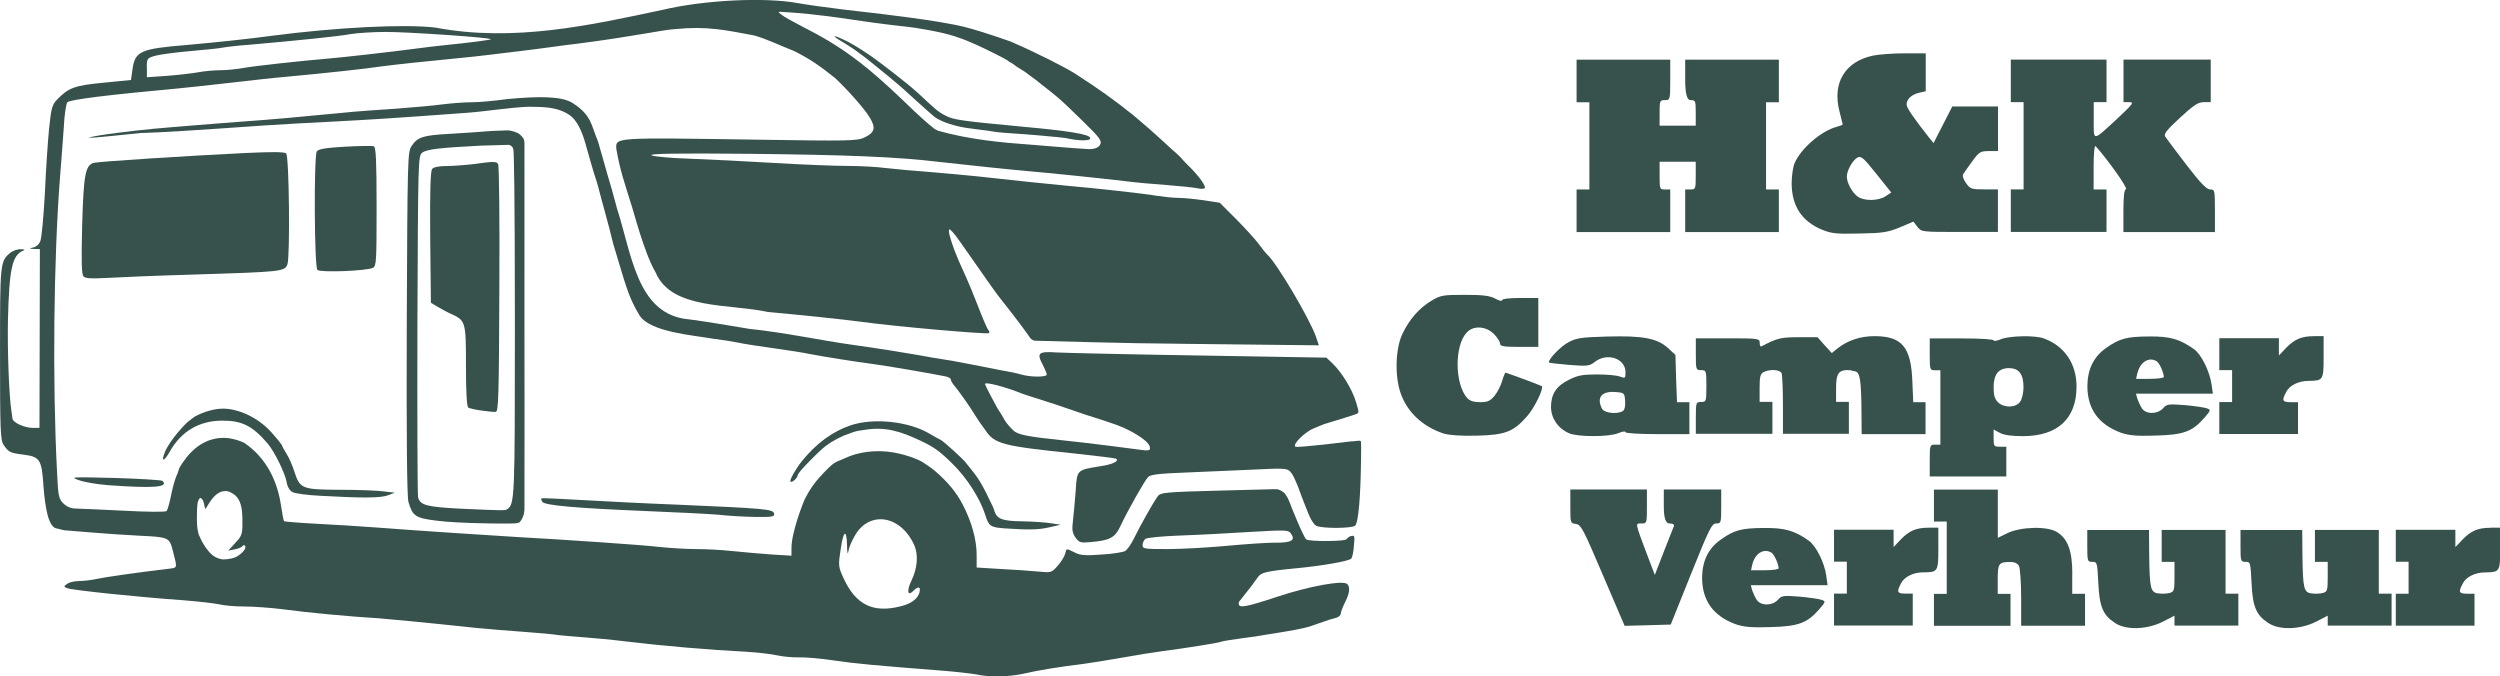 <?xml version="1.0" encoding="UTF-8"?><svg id="Laag_1" xmlns="http://www.w3.org/2000/svg" viewBox="0 0 255.98 69.25"><defs><style>.cls-1{fill:#37514c;stroke-width:0px;}</style></defs><path class="cls-1" d="M138.36,54.87c-.2.06-.41.22-.5.35-.13.22-3.75.24-4.1.02-.26-.15-1.68-3.65-1.74-3.88-.06-.17-.22-.5-.43-.78-.22-.29-.64-.46-.84-.49h-.35s-5.39.14-5.39.14c-5.84.15-6.19.2-6.49.61-.39.54-1.76,2.94-2.42,4.31-.28.57-.67,1.11-.87,1.26-.22.13-1.31.31-2.44.37-1.68.13-2.18.09-2.77-.22-.89-.43-.81-.43-.96.15-.07.26-.41.83-.76,1.22-.63.72-.67.72-2.03.59-.76-.07-2.48-.2-3.81-.26l-2.46-.15v-1.33c0-1.5-.52-3.4-1.44-5.14-.65-1.24-1.5-2.28-2.84-3.43-.36-.31-1.19-.86-1.35-.95-.26-.15-1.33-.65-2.87-.93-1.7-.3-3.59-.09-4.99.59-1.04.48-.98.18-2.61,1.97-.52.57-.97,1.21-1.43,2.08-.23.44-1.43,3.53-1.43,5.13v.8l-2.11-.13c-1.18-.09-2.96-.24-3.99-.35-1.02-.11-2.68-.2-3.7-.2s-2.7-.11-3.75-.22c-1.68-.2-9.87-.76-14.34-1-2.31-.13-10.87-.7-14.49-.98-1.68-.13-4.49-.3-6.25-.39-1.76-.09-3.25-.22-3.33-.26,0,0,0,0,0-.01-.05-.09-.19-.77-.3-1.54-.35-2.47-1.45-4.91-3.79-6.49-.24-.11-.47-.19-.71-.27,0,0,0,0,0,0,0,0,0,0,0,0-.1-.03-.2-.05-.3-.08-.14-.04-.28-.06-.42-.09-.09-.01-.18-.03-.27-.04-.19-.02-.39-.02-.58-.01-.1,0-.21.01-.31.02-.12.01-.25.03-.37.06-.16.03-.32.07-.48.12-.1.03-.2.07-.3.11-.11.05-.22.09-.33.15-.13.07-.26.14-.39.22-.13.08-.25.17-.37.26-.09.07-.18.14-.27.22-.28.25-.55.52-.8.85-.44.57-.78,1.11-.78,1.2,0,.02,0,.06-.02.1,0,.01,0,.03-.01.04-.05.16-.15.42-.27.68-.15.39-.39,1.28-.52,1.98-.14.67-.32,1.29-.41,1.44,0,.01-.02.04-.03.04-.12.11-2.1.09-4.42-.04-2.33-.11-4.53-.22-4.92-.22-.44,0-.9-.2-1.22-.52-.48-.48-.54-.76-.65-3.2-.48-9.28-.35-21.7.3-30.15.13-1.55.3-3.88.39-5.16.06-1.29.24-2.44.37-2.57.28-.28,4.38-.78,11.2-1.4.55-.04,2.79-.3,5.01-.54,2.22-.26,5.01-.57,6.21-.67,4.01-.37,8.26-.83,9.8-1.07,1.29-.17,4.32-.5,9.26-.98.54-.06,2.7-.3,4.79-.57,2.09-.24,4.76-.64,5.83-.75,6.08-.78,8.66-1.41,10.11-1.51,3.37-.33,5.24.12,8.11.65,1.33.38,2.51.97,4.1,1.6,1.6.81,2.53,1.44,4.16,2.74.93.84,3.05,3.13,3.6,4.11.61,1.02.48,1.5-.57,2-.74.35-1.53.37-11.05.22-14.68-.22-14.4-.24-14.36.92.4,2.32.9,3.64,1.43,5.39.36,1.01,1.37,5.17,2.6,7.29,1.63,3.85,7.51,3.17,11.52,4.05,2.96.26,7.95.78,9.37.98,3.59.5,13.09,1.33,13.25,1.18.07-.07.02-.22-.11-.37-.11-.15-.59-1.26-1.05-2.46-.91-2.38-1.65-3.89-1.89-4.45-.11-.22-.19-.49-.29-.71-.12-.26-.17-.42-.25-.62-.06-.16-.52-1.42-.52-1.83,0-.35.17-.13.42.14.28.29.57.75.86,1.14.47.64,2.77,3.97,2.93,4.18.11.14.16.21.21.29.07.12.23.31.6.83.33.42.99,1.27,1.52,1.94.38.5,1.28,1.67,1.79,2.43.35.35.42.25,1.36.29.85.01,7.36.24,14.75.3l13.44.15-.3-.89c-.65-1.85-4.05-7.6-5.01-8.43-.13-.11-.52-.61-.87-1.09-.35-.46-1.39-1.61-2.31-2.53l-1.66-1.66-1.68-.26c-.92-.13-2.09-.24-2.59-.24s-1.5-.11-2.22-.22c-1.24-.22-6.58-.8-8.93-1-1.26-.11-6.51-.65-9.37-.98-1.07-.11-3.23-.31-4.79-.44-1.55-.11-3.62-.3-4.58-.41-.96-.13-2.72-.22-3.96-.22s-4.55-.13-7.41-.3c-2.85-.17-6.78-.37-8.74-.44-1.94-.06-3.7-.22-3.92-.35-.26-.17,2.53-.22,10.09-.15,9.91.11,14.97.3,19.39.83,2.24.26,7.69.83,9.48.98,1.81.15,7.49.74,9.48.98.96.13,2.92.31,4.36.41,1.44.11,2.83.26,3.12.33.28.07.59.07.72,0,.22-.15-.61-1.31-1.74-2.4-.37-.35-.64-.69-.74-.79-.15-.16-.26-.25-.39-.37-.21-.21-.21-.18-.36-.32-.24-.19-1.81-1.72-4.03-3.57-2.06-1.65-3.48-2.66-6.03-4.31-1.1-.68-3.89-2.11-6.58-3.27-4.86-1.7-5.48-1.66-7.3-2-1.67-.29-4.9-.7-5.83-.81-.55-.07-2.27-.27-3.95-.46-1.68-.2-3.81-.5-4.75-.67-3.38-.61-9.54-.31-13.81.7-7.28,1.55-15.24,3.35-23.27,1.81-3.25-.37-10.11-.02-16.78.85-2.2.3-5.64.67-8.71.94-4.71.39-5.25.63-5.51,2.51l-.15,1.07-2.81.28c-2.98.28-3.59.52-4.75,1.72-.52.54-.61.87-.83,3.01-.13,1.33-.33,4.31-.43,6.64-.13,2.33-.33,4.51-.46,4.84-.15.37-.43.61-.81.68q-.54.09.09.13l.67.02-.04,18.3h-.72c-.83,0-1.98-.54-2.05-.94,0-.13-.07-.5-.11-.81-.24-1.59-.41-6.19-.35-9.26.13-5.34.44-6.69,1.59-7.15.2-.07.07-.13-.26-.13-.33-.02-.81.15-1.07.35-1.07.89-1.07,1-1.07,10.35,0,7.91.04,8.85.37,9.33.5.76.68.83,2.01,1,1.72.22,1.89.48,2.07,3.25.09,1.33.29,2.37.34,2.58.05.19.26,1.4.86,1.69l.89.22,2.68.22c1.46.13,3.81.28,5.2.35,1.32.06,2.04.11,2.48.27.04.02.09.04.12.05.05.02.09.05.13.08.04.03.08.06.12.1.02.03.05.05.07.08.04.05.08.12.11.19.02.04.04.07.05.11.02.06.05.13.07.2.04.13.08.27.12.43.48,1.9.52,1.74-.52,1.88-3.14.37-6.45.85-7.23,1.02-.48.11-1.29.22-1.79.22s-1.05.13-1.26.28c-.39.28-.39.3,0,.46.48.2,7.3.91,11.74,1.22,1.65.13,3.38.33,3.81.43.41.11,1.55.22,2.51.22s2.83.13,4.14.3c2.2.31,6.8.74,9.7.91,1.11.09,4.6.41,9.91.98,1.2.11,3.44.31,4.99.41,1.55.11,3.11.26,3.49.33.37.04,1.5.15,2.53.22,1.02.07,3.03.26,4.47.44,3.64.44,8.37.85,12.31,1.05,1.13.07,2.55.24,3.12.37.59.13,1.57.22,2.2.2.63-.02,2.22.11,3.53.31,2.22.33,4.31.52,10.98,1.04,1.5.11,3.12.31,3.6.39,1.39.31,3.38.26,4.9-.07,1.46-.35,3.66-.7,6.1-1,.78-.11,2.59-.39,4.03-.65,1.44-.26,3.25-.55,4.03-.65,2.53-.33,5.92-.87,6.08-.98.09-.04.98-.2,2-.33,1-.13,2.07-.28,2.38-.35.31-.04,1.09-.17,1.74-.28,2.14-.35,2.7-.48,3.92-.94.65-.24,1.42-.48,1.7-.54.26-.07.48-.26.48-.43,0-.15.2-.68.44-1.16.48-.94.54-1.55.22-1.87-.41-.41-3.9.22-7.12,1.29-3.31,1.09-3.99,1.22-3.99.7,0-.17.09-.25.16-.33.1-.13.31-.4.7-.89.35-.41.64-.83.78-1.03.11-.15.24-.32.38-.51.3-.37.67-.54,3.75-.83,2.77-.26,5.51-.74,5.75-1,.11-.11.24-.7.28-1.33.09-.96.07-1.09-.24-.98ZM80.57,1.25c.94.07,2.75.16,6.96.8.89.13,2.82.41,3.84.52,1.02.11,2.41.26,2.98.39.78.11,2.17.4,2.77.57.64.18,1.64.45,3.84,1.52,1.65.81,2.21,1.1,2.43,1.31.23.1.46.27.54.34.15.14.64.4,1.01.65.21.15.45.35.68.51.26.19.54.38,1.09.84.57.43,1.26,1,1.55,1.24.31.24,1.46,1.33,2.59,2.44,1.83,1.79,2,2.05,1.79,2.44-.17.33-.68.47-1.18.45-1.63-.09-4.64-.36-6.1-.47-2.6-.18-6.16-.51-9.3-1.41-.19-.09-.42-.19-.61-.39-.26-.17-1.54-1.3-2.89-2.63-3.99-3.83-6.47-5.66-10.41-7.65-.89-.46-1.85-.98-2.11-1.2-.48-.35-.46-.35.54-.26ZM15.03,6.94c0-.94.02-.98.83-1.22.44-.13,2.03-.35,3.53-.48,1.5-.13,2.98-.28,3.33-.35.33-.07,1.59-.22,2.83-.31,4.9-.43,9.22-.87,10.35-1.09.68-.11,2.29-.22,3.62-.22,2.35,0,10.57.57,10.74.74.07.07-2.07.35-5.05.65-.48.04-1.7.2-2.72.33-2.64.35-7.32.87-8.6.98-3.27.28-7.99.8-9.02,1-.63.11-1.68.22-2.31.22s-1.61.09-2.2.2c-.59.11-2.03.28-3.18.37l-2.14.15v-.98ZM20.27,51.4s.01-.05.02-.08c.02-.08.05-.13.08-.19.04-.07.08-.12.13-.15,0,0,0,0,0,0,.39.12.39.74.5,1.09.08.33.85-2.14,2.4-1.75.11.04.22.09.32.15.02.01.05.03.07.04.09.05.17.11.25.17,0,0,.02.02.03.02.09.08.16.16.23.25,0,0,0,0,0,0,.34.45.5,1.1.52,2.02,0,.31,0,.68,0,.96,0,.19-.02.35-.04.49,0,0,0,.02,0,.02-.01.08-.03.15-.05.22,0,.02-.01.04-.02.06-.1.29-.27.5-.6.85l-.74.81.67-.13c.37-.07.74-.22.8-.35.04-.05.09-.08.14-.08,0,0,0,0,0,0,.05,0,.09.03.12.08.04.06.04.13.01.22,0,0,0,.01,0,.02-.03.08-.08.16-.15.25,0,.01-.02.02-.03.04-.16.19-.4.39-.7.57-.05.03-.11.05-.17.07-.09.04-.17.07-.26.09-.16.04-.34.07-.56.1-.1.01-.26.02-.41.02-.36-.04-.72-.17-1.03-.4-.64-.52-1.15-1.41-1.45-2.14-.03-.1-.06-.2-.08-.31,0,0,0-.01,0-.02-.02-.07-.03-.15-.04-.23,0-.04-.01-.08-.02-.12-.01-.1-.02-.19-.03-.3,0,0,0-.01,0-.02-.02-.25-.02-.54-.02-.88,0-.57.02-.98.06-1.27.01-.08.02-.15.04-.21ZM94.16,60.62c-.17.68-.85,1.2-1.94,1.46-2.83.72-4.6-.15-5.86-2.9-.52-1.15-.54-1.26-.28-2.96.28-1.92.61-2.11.65-.37.02.91.07,1,.17.46.06-.37.41-1.11.74-1.65,1.55-2.42,4.68-1.81,5.99,1.2.41.96.3,2.33-.28,3.53-.54,1.11-.43,1.72.17,1.11.48-.5.78-.44.63.13ZM130.63,55.56c-.85,0-3.11.15-5.03.33-1.92.18-4.64.33-6.04.33-2.38,0-2.57-.02-2.57-.41,0-.22.13-.5.28-.63.13-.13,1.79-.28,3.64-.35,1.85-.06,5.1-.24,7.19-.37,3.44-.2,3.81-.2,4.05.13.54.72.13.98-1.53.98Z"/><path class="cls-1" d="M86.31,4.32c.57.35,1.29.81,1.6,1.07.21.16.32.24.65.48.05.04.93.73,2.6,2.1.28.24,1.37,1.14,2.29,2.01.94.85,1.92,1.74,2.2,1.96.76.59,2.28,1.01,3.4,1.17.65.1,2.29.29,3.05.42.84.1,2.31.16,4.23.33,1.9.17,2.69.24,3.06.33.36.09,1.08.18,1.47.18.52,0,.85-.07.76-.27-.13-.35-2.18-.7-6.95-1.13-6.25-.59-6.97-.7-7.78-1.09-.46-.22-.86-.51-.94-.58-.1-.08-.12-.1-.2-.17-.08-.08-.6-.51-1.23-1.12-.65-.61-1.59-1.42-2.09-1.79-.56-.44-1.12-.91-1.78-1.39-.16-.12-1.05-.82-1.84-1.34-.78-.54-1.78-1.11-1.9-1.17-.22-.11-1.2-.61-1.44-.61-.11,0,.26.28.83.61Z"/><path class="cls-1" d="M187.01,59.01c-.2-1.42-1.05-3.09-1.79-3.64-1.48-1.04-2.44-1.33-4.62-1.31-2.31.02-3.01.2-4.42,1.2-1.26.89-1.9,2.2-1.9,3.92.02,2.31,1.13,3.88,3.42,4.73.83.28,1.57.37,3.55.3,2.85-.07,3.77-.39,5.01-1.81.67-.78.7-.83.26-.98-.24-.09-1.26-.24-2.26-.33-1.66-.13-1.85-.11-2.22.33-.59.63-1.77.63-2.18-.02-.17-.28-.37-.72-.46-.98l-.13-.5h7.86l-.13-.91ZM180.71,58.39h-1.42l.13-.59c.28-1.16,1.2-1.7,1.98-1.2.26.15.72,1.18.72,1.59,0,.11-.63.2-1.42.2Z"/><path class="cls-1" d="M227.88,54.26h-6.54v3.27h1.31v1.53c0,1.42-.04,1.53-.52,1.66-.28.07-.78.09-1.13.04-.81-.09-.89-.52-.94-3.92l-.02-2.57h-6.32v1.63c0,1.57.02,1.63.52,1.63s.5.07.61,2.16c.11,2.44.48,3.29,1.7,4.09,1.11.76,3.25.7,4.88-.11l1.22-.63v1.02h6.54v-3.27h-1.31v-6.54Z"/><path class="cls-1" d="M243.57,54.26h-6.54v3.27h1.31v1.53c0,1.42-.04,1.53-.52,1.66-.28.07-.78.09-1.13.04-.81-.09-.89-.52-.94-3.92l-.02-2.57h-6.32v1.63c0,1.57.02,1.63.52,1.63s.5.07.61,2.16c.11,2.44.48,3.29,1.7,4.09,1.11.76,3.25.7,4.88-.11l1.22-.63v1.02h6.54v-3.27h-1.31v-6.54Z"/><path class="cls-1" d="M175.72,53.6c.5,0,.52-.07.52-1.74v-1.74h-5.88v1.74q0,1.74.57,1.74c.37,0,.52.09.46.28-.06.13-.52,1.33-1.04,2.64l-.91,2.35-.81-2.13c-1.24-3.29-1.2-3.14-.57-3.14.57,0,.57-.02.57-1.74v-1.74h-7.84v1.72c0,1.7,0,1.74.57,1.81.52.07.76.52,2.77,5.25l2.22,5.18,2.35-.06,2.37-.07,2.07-5.16c1.9-4.73,2.14-5.19,2.59-5.19Z"/><path class="cls-1" d="M196.92,58.61c1.5-.02,1.55-.07,1.55-2.42v-2.16h-.96c-1.31,0-2.03.31-2.9,1.22l-.72.76v-1.77h-6.1v3.27h1.31v3.27h-1.31v3.27h8.06v-3.27h-.76c-.85,0-.91-.17-.43-1.07.33-.65,1.26-1.11,2.27-1.11Z"/><path class="cls-1" d="M212.19,58.79c0-2.4-.46-3.62-1.57-4.31-.98-.63-3.77-.55-5.12.13l-.94.46v-4.94h-6.54v3.27h1.31v7.41h-1.31v3.27h7.84v-3.27h-1.31v-1.5c0-1.63.11-1.77,1.31-1.77.41,0,.72.15.87.41.11.24.22,1.7.22,3.27v2.85h6.54v-3.27h-1.31v-2Z"/><path class="cls-1" d="M255.03,54.04c-1.31,0-2.03.31-2.9,1.22l-.72.76v-1.77h-6.1v3.27h1.31v3.27h-1.31v3.27h8.06v-3.27h-.76c-.85,0-.91-.17-.43-1.07.33-.65,1.26-1.11,2.27-1.11,1.5-.02,1.55-.07,1.55-2.42v-2.16h-.96Z"/><path class="cls-1" d="M138.52,45.17c-.37.05-5.66.7-5.88.57-.35-.22,1.01-1.55,1.92-1.9.22-.1.81-.33.96-.39.17-.05.79-.26,1.09-.34.23-.06.96-.29,1.17-.36.4-.11.85-.28,1.04-.34.35-.11.35-.2.02-1.26-.37-1.26-1.44-3.01-2.4-3.94l-.63-.59-12.96-.22c-7.12-.11-13.68-.26-14.62-.31-1.92-.13-2.11.04-1.46,1.26.22.44.41.87.41,1,0,.28-1.63.28-2.61,0-.41-.13-1.39-.33-2.18-.46-.76-.15-1.64-.32-2.07-.41-.44-.09-1.62-.3-2.83-.54-1.2-.17-2.72-.44-3.38-.57-1.22-.22-4.47-.74-6.86-1.07-3.18-.44-6.8-1.24-10.54-1.63-4.36-.74-5.71-.92-6.64-1.03-4.88-.77-5.42-6.75-6.89-11.28-.42-1.62-.61-2.22-.98-3.48-.37-1.26-.67-2.42-.97-3.4-.72-1.72-.65-2.66-2.55-3.9-1.11-.76-3.57-.73-6.72-.44-1.2.17-2.83.33-3.64.33s-2.18.11-3.05.22c-.87.13-3.01.3-4.75.44-1.74.11-4.14.28-5.34.41-4.18.41-7.65.72-10.13.89-1.37.11-3.72.28-5.23.41-1.5.13-3.27.26-3.92.33-.12,0-.25.02-.39.04-1.78.16-5.65.62-6.46.89.56.05,3.98-.36,5.43-.49.07,0,.12,0,.2,0,1.68-.04,5.18-.26,12.32-.76,1.85-.13,5.14-.3,7.3-.41,3.68-.2,5.51-.3,13.51-.89,1.81-.13,4.45-.55,6.28-.62,1.43.03,2.95-.05,4.3.9.67.5,1.2,1.57,1.57,2.92.52,1.81.6,2.21,1.21,4.08.55,2.14,1.1,3.96,1.62,6.14.22.72.85,2.83,1.03,3.42.29.87.64,2.25,1.68,3.93,1.11,1.67,5.35,1.99,7.44,2.35.92.11,2.09.3,2.64.41.54.13,2.16.37,3.59.57,1.44.2,3.12.46,3.7.59,1.35.26,4.77.81,6.64,1.05,1.31.17,5.88.96,7.26,1.24.33.07.59.2.59.33,0,.11.11.3.22.46.67.78,1.93,2.63,2.24,3.16.21.32.35.55.44.68.1.14.28.41.64.89.94,1.42,1.76,1.62,9.18,2.39,2.27.24,4.16.48,4.23.54.26.26-.39.57-1.66.76-2.42.39-2.37.35-2.51,2.55-.09,1.05-.2,2.42-.28,3.05-.11.89-.07,1.22.26,1.7.39.52.5.57,1.61.46,1.94-.17,2.44-.46,2.98-1.61.78-1.66,2.51-4.71,2.85-5.05.26-.26,1.15-.35,3.94-.46,1.98-.09,5.1-.22,6.93-.3,2.88-.15,3.33-.13,3.64.17.2.17.44.65.47.73.03.08.13.31.34.78.3.86,1.05,2.75,1.1,2.86.05.1.1.25.17.38.05.11.14.26.22.38.18.26.2.33.42.46.54.28,3.51.28,3.94,0,.37-.22.59-3.05.63-6.93,0-.62.04-1.73-.04-1.76-.07-.05-.55,0-.85.05ZM117.52,46.12c-.22,0-.45-.02-.64-.05-.37-.04-4.79-.65-7.84-.96-3.92-.41-4.84-.59-5.32-1.07-.26-.26-.49-.52-.57-.63-.08-.1-.03,0-.31-.44-.06-.09-.12-.21-.24-.43-.18-.3-.12-.18-.46-.72-.21-.38-1.28-2.34-1.28-2.51,0-.24,2.09.3,3.81,1,.24.09,1.18.39,2.07.67.89.28,1.35.44,1.54.5.24.09.56.19.82.28.29.1.61.2.97.33.32.11.77.26,1.14.39,1.07.33,2.6.83,3.16,1.04.34.13.65.27.81.34.29.12,2.32,1.11,2.55,1.87.05.34,0,.33-.23.38Z"/><path class="cls-1" d="M81.7,48.63c0-.3,2.16-2.39,2.44-2.63.25-.22.51-.43.68-.53.2-.13.33-.24.92-.55.55-.29.71-.35,1.16-.5.85-.34.86-.28,1.59-.4,2.18-.36,3.71.14,5.8,1.12,1.37.65,1.92,1.05,3.27,2.38,1.44,1.42,2.77,3.49,3.31,5.16.37,1.2.54,1.31,1.96,1.42,2.55.17,3.51.15,4.62-.11l1.16-.26-.98-.15c-.55-.09-1.85-.18-2.94-.2-2.14-.02-2.65-.26-2.9-1.16-.1-.32-.29-.66-.34-.77-.04-.1-.37-.76-.46-.95-.07-.16-.52-1.02-.89-1.57-.35-.52-1.2-1.52-1.3-1.67-.12-.17-2.12-2.04-2.51-2.24-.17-.06-.65-.35-1.07-.59-2.13-1.29-5.79-1.68-8.15-.87-1.85.63-3.49,1.85-4.95,3.64-.63.78-1.31,1.98-1.18,2.11.15.15.74-.37.74-.68Z"/><path class="cls-1" d="M53.22,13.76c-.16-.17-.89-.43-1.28-.41l-1.62.06c-1.02.09-2.98.22-4.36.3-2.7.15-3.2.33-3.83,1.26-.39.59-.41,1.35-.48,18.11-.04,11.63.02,17.78.17,18.3.41,1.44.7,1.66,2.79,1.92,1.04.15,3.24.26,4.88.28,0,0,1.99.05,2.99.02.15,0,.44-.03.44-.03l.25-.07s.51-.47.53-1.34c.02-.86,0-18.83,0-18.83V14.67c0-.5-.19-.63-.48-.91ZM51.96,52.12c-.24.17-.22.17-4.92-.04-3.33-.18-4.03-.35-4.23-1.16-.07-.26-.09-8.23-.07-17.73.07-16.86.07-17.26.5-17.56.46-.35,1.76-.5,6.03-.72l2.82-.08c.31.07.45.27.48.54.04.2.15,3.07.15,18.21,0,17.32-.02,18.02-.76,18.54Z"/><path class="cls-1" d="M48.87,16.76c-1.07.13-2.48.24-3.16.24-.76,0-1.31.11-1.46.3-.17.2-.24,2.22-.2,6.99l.07,6.71.65.39c.37.22.96.55,1.35.72,1.57.72,1.59.76,1.59,5.34,0,2.77.09,4.18.24,4.29.13.07.74.22,1.37.3.61.09,1.26.15,1.44.13.28-.02.33-1.61.37-12.55.04-7.01-.02-12.66-.13-12.83-.15-.26-.52-.26-2.13-.04Z"/><path class="cls-1" d="M73.64,52.71c.89.11,2.55.2,3.66.22,1.83.02,2.02-.02,1.96-.35-.09-.46-1.02-.52-10.2-.92-2.94-.11-7.19-.33-9.46-.46-2.24-.13-4.14-.22-4.16-.17-.04.04-.02.2.09.35.22.37,3.49.65,10.44.94,3.31.13,6.78.31,7.67.39Z"/><path class="cls-1" d="M30.15,48.31c-.2-.61-.54-1.42-.78-1.79-.22-.35-.46-.78-.52-.96-.09-.15-.59-.78-1.13-1.37-1.31-1.42-3.27-2.35-4.9-2.35-1.24,0-2.53.62-2.84.79-.1.06-.54.4-.66.49-.38.29-1.91,1.93-2.43,3.15-.43,1.07-.11,1.04.5-.04,1.17-2.07,3.01-3.16,5.38-3.16,2.03,0,3.09.54,4.64,2.35.72.85,1.78,3.05,1.94,3.94.07.48.31.87.59,1.02.24.15,1.59.33,2.96.39,4.27.24,6.01.22,6.78-.04l.74-.28-1.09-.13c-.59-.09-2.61-.17-4.47-.17-3.94-.02-4.14-.09-4.71-1.83Z"/><path class="cls-1" d="M11.76,48.94c-4.47-.11-4.64-.11-3.7.22.54.2,1.92.44,3.05.52,4.58.33,6.21.22,5.53-.44-.11-.09-2.31-.22-4.88-.3Z"/><path class="cls-1" d="M204.13,34.85c0-.11-1.35-.2-3.27-.2h-3.27v1.63c0,1.59.02,1.63.54,1.63h.55v7.62h-.55c-.52,0-.54.04-.54,1.63v1.63h7.84v-3.05h-.65c-.61,0-.65-.04-.65-.87v-.89l.65.35c.41.22,1.22.33,2.33.33,3.57,0,5.51-1.79,5.51-5.08,0-2.33-1.22-4.14-3.33-4.92-.89-.35-3.53-.28-4.4.07-.41.17-.76.24-.76.11ZM205.75,37.7c.98,0,1.44.63,1.44,1.96,0,.54-.15,1.22-.35,1.48-.44.63-1.65.65-2.27.04-.33-.33-.44-.72-.44-1.53,0-1.35.52-1.96,1.61-1.96Z"/><path class="cls-1" d="M154.14,38.13s-.2.39-.33.87c-.13.46-.48,1.16-.78,1.53-.46.54-.72.65-1.48.65-.65,0-1.04-.13-1.31-.41-1.29-1.42-1.33-5.36-.07-6.71.68-.76,1.96-.68,2.79.13.35.35.63.81.63.98,0,.28.33.35,1.96.35h1.96v-5.01h-1.85c-1.11,0-1.85.09-1.85.22s-.33.07-.7-.15c-.57-.3-1.24-.39-3.12-.39-2.22,0-2.48.04-3.4.59-1.28.76-2.29,1.92-3.01,3.44-.7,1.52-.78,4.27-.17,6.03.67,1.94,2.24,3.42,4.4,4.14.57.17,1.74.26,3.38.22,2.94-.07,3.77-.39,5.18-2,.74-.83,1.72-2.85,1.5-3.07-.07-.07-3.64-1.39-3.75-1.39Z"/><path class="cls-1" d="M165.68,44.36c.41-.17.76-.24.76-.11,0,.11,1.35.2,3.27.2h3.27v-3.27h-1.27l-.09-2.42-.07-2.42-.78-.72c-1.09-.98-2.55-1.27-6.27-1.16-2.55.07-3.09.15-3.88.57-.79.41-2.03,1.68-2.03,2.07,0,.06.94.17,2.05.26,1.89.15,2.11.13,2.66-.31,1.27-.98,3.14-.35,3.14,1.07,0,.61-.04.63-.57.44-.31-.13-1.35-.22-2.35-.22-1.46,0-1.98.09-2.88.55-1.29.63-1.83,1.46-1.83,2.79,0,1.13.72,2.2,1.85,2.68.89.39,4.05.39,5.01,0ZM165.4,40.14c.92.07.94.09,1,.92.04.52-.05.91-.22,1.02-.57.37-1.9.22-2.14-.22-.59-1.13-.07-1.83,1.35-1.72Z"/><path class="cls-1" d="M217.14,44.3c.83.28,1.57.37,3.55.3,2.85-.07,3.77-.39,5.01-1.81.67-.78.7-.83.26-.98-.24-.09-1.26-.24-2.26-.33-1.66-.13-1.85-.11-2.22.33-.59.63-1.77.63-2.18-.02-.17-.28-.37-.72-.46-.98l-.13-.5h7.87l-.13-.91c-.2-1.42-1.05-3.09-1.79-3.64-1.48-1.04-2.44-1.33-4.62-1.31-2.31.02-3.01.2-4.42,1.2-1.26.89-1.89,2.2-1.89,3.92.02,2.31,1.13,3.88,3.42,4.73ZM218.86,38.2c.28-1.16,1.2-1.7,1.98-1.2.26.15.72,1.18.72,1.59,0,.11-.63.2-1.42.2h-1.42l.13-.59Z"/><path class="cls-1" d="M189.6,37.96c.61.07.7.15.85.94.09.48.15,1.92.15,3.22l.02,2.33h6.54v-3.27h-1.26l-.09-2.14c-.13-3.51-1.07-4.62-3.88-4.62-1.46,0-2.77.44-3.83,1.29l-.54.44-.74-.81-.72-.81h-1.94c-1.83,0-2.18.09-3.81.94-.11.04-.17-.13-.17-.37,0-.43-.11-.46-3.27-.46h-3.27v1.63c0,1.59.02,1.63.54,1.63s.54.04.54,1.63-.02,1.63-.54,1.63-.54.04-.54,1.63v1.63h7.84v-3.27h-1.31v-1.42c0-1.16.07-1.44.41-1.63.65-.33,1.7-.26,1.85.13.06.2.13,1.66.13,3.27v2.92h6.75v-3.27h-1.31v-1.42c0-1.59.3-1.94,1.59-1.81Z"/><path class="cls-1" d="M235.29,41.18h-.76c-.85,0-.91-.17-.43-1.07.33-.65,1.26-1.11,2.27-1.11,1.5-.02,1.55-.07,1.55-2.42v-2.16h-.96c-1.31,0-2.02.31-2.9,1.22l-.72.76v-1.77h-6.1v3.27h1.31v3.27h-1.31v3.27h8.06v-3.27Z"/><path class="cls-1" d="M25.05,15.67c-6.19.3-14.86.87-15.42,1-.89.22-1.07,1.16-1.22,6.45-.09,3.77-.06,4.97.15,5.19.2.2.8.24,2.33.15,1.13-.07,5.21-.24,9.04-.35,9.02-.28,9.22-.31,9.5-1.05.28-.76.18-11.04-.13-11.35-.17-.17-1.5-.17-4.25-.04Z"/><path class="cls-1" d="M38.19,27.42c.35-.18.37-.7.37-6.25,0-4.79-.07-6.1-.28-6.19-.15-.06-1.48-.04-2.96.04-1.96.11-2.72.24-2.88.48-.31.48-.26,11.81.06,12.14.28.28,5.03.11,5.69-.22Z"/><path class="cls-1" d="M186.62,23.54c.89.37,1.48.43,3.79.37,2.38-.04,2.9-.13,4.12-.63l1.39-.59.41.54c.41.52.46.52,4.34.52h3.9v-4.36h-1.4c-1.31,0-1.44-.04-1.87-.65-.28-.39-.39-.76-.28-.91.09-.15.5-.74.92-1.31.7-.96.83-1.05,1.7-1.05h.94v-4.57h-4.68l-1.92,3.75-.41-.5c-1.72-2.18-2.35-3.12-2.35-3.46,0-.54.52-1.02,1.31-1.2l.65-.15v-3.88h-2.18c-1.18,0-2.66.11-3.25.24-2.85.61-4.16,2.81-3.4,5.71.17.7.33,1.31.33,1.33,0,.04-.26.15-.59.24-1.57.39-3.7,2.22-4.34,3.73-.17.39-.3,1.35-.3,2.09.02,2.33,1.07,3.9,3.18,4.75ZM190.19,16.13c.37-.2.61.02,1.94,1.68l1.52,1.9-.59.39c-.72.48-2.18.5-2.83.04-.57-.39-1.13-1.42-1.13-2.05s.59-1.68,1.09-1.96Z"/><path class="cls-1" d="M171.02,19.4h-.55c-.52,0-.54-.04-.54-1.42v-1.42h3.7v1.42c0,1.37-.02,1.42-.54,1.42h-.54v4.36h9.59v-4.36h-1.31v-8.93h1.31v-4.36h-9.59v2.07q0,2.07.54,2.07c.52,0,.54.07.54,1.31v1.31h-3.7v-1.31c0-1.24.02-1.31.54-1.31s.55,0,.55-2.07v-2.07h-9.59v4.36h1.31v8.93h-1.31v4.36h9.59v-4.36Z"/><path class="cls-1" d="M215.68,19.4h-1.31v-2.33c0-1.31.09-2.24.2-2.11,1.22,1.35,3.33,4.31,3.11,4.4-.17.04-.26.74-.26,2.24v2.16h9.37v-2.18c0-2.11-.02-2.18-.48-2.18-.37,0-.98-.63-2.46-2.55-1.07-1.4-2.05-2.7-2.16-2.88-.15-.26.2-.7,1.53-1.92,1.39-1.29,1.85-1.59,2.44-1.59h.7v-4.36h-8.93v4.36h.59c.52,0,.39.17-1.24,1.7-2.55,2.35-2.4,2.35-2.4.15v-1.85h1.31v-4.36h-9.8v4.36h1.31v8.93h-1.31v4.36h9.8v-4.36Z"/></svg>